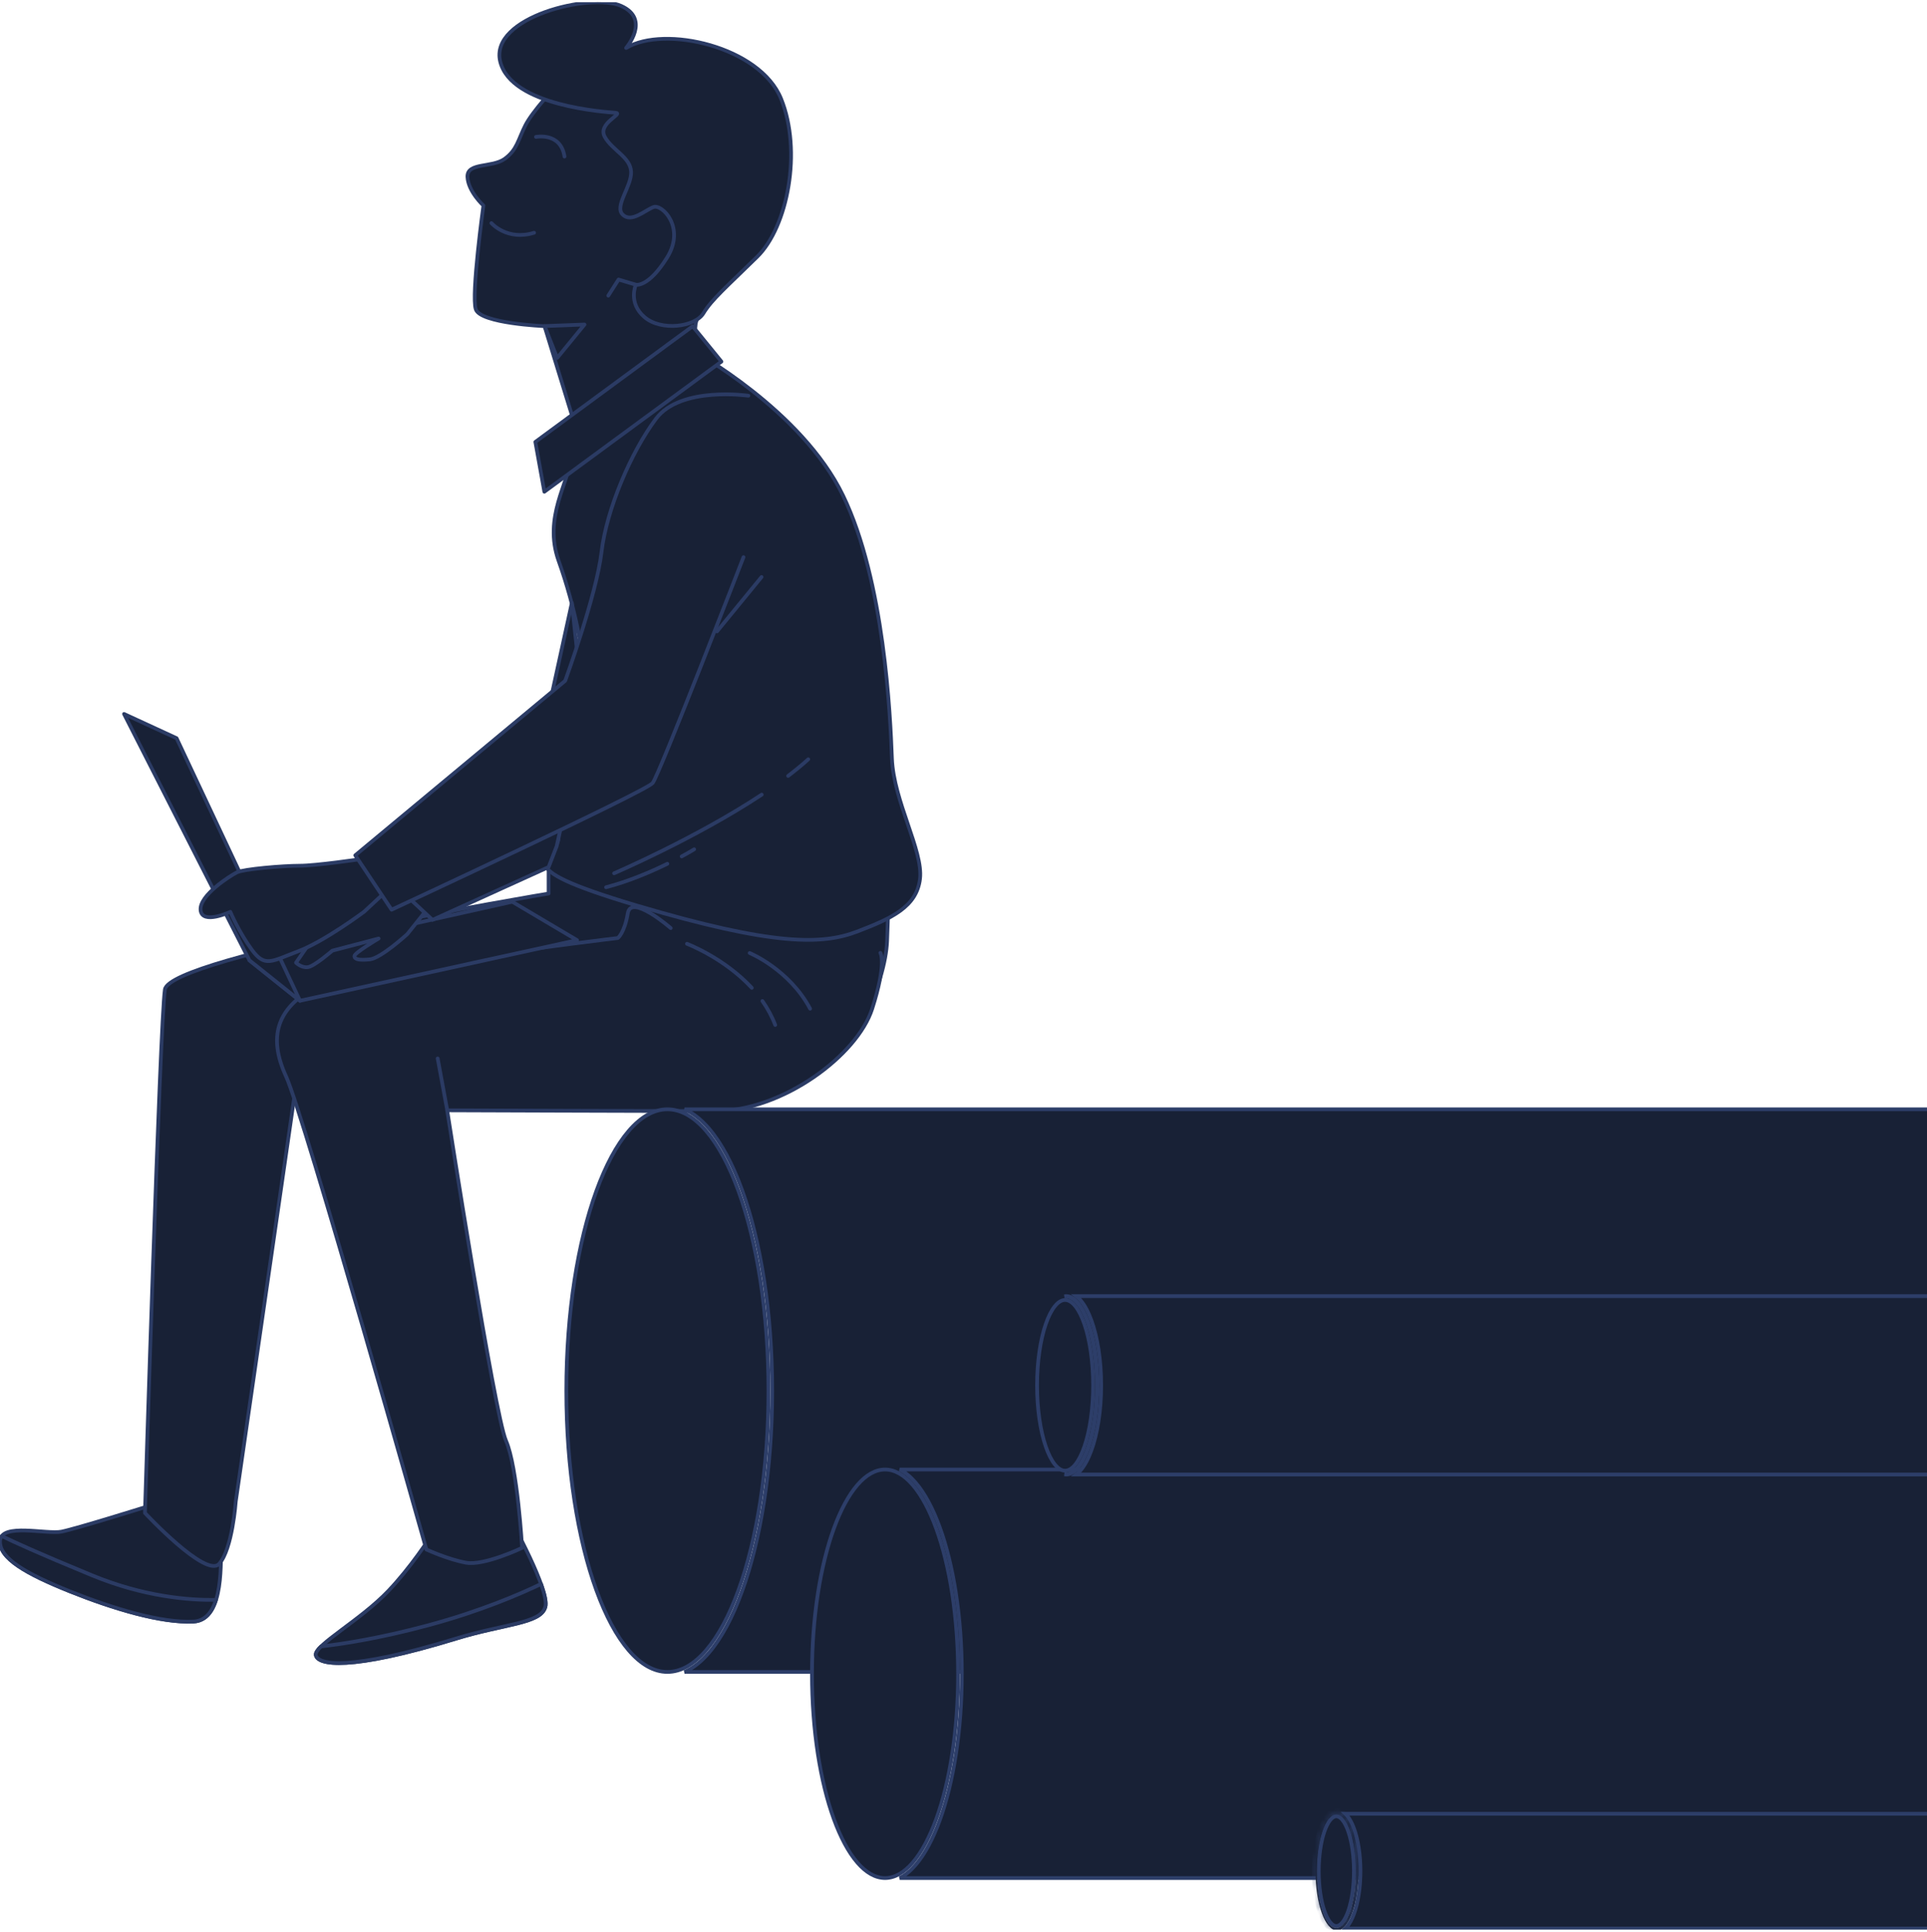 <svg width="420" height="421" viewBox="0 0 420 421" fill="none" xmlns="http://www.w3.org/2000/svg">
<g clip-path="url(#clip0_5102_3987)">
<path d="M31.683 328.416C31.683 328.416 16.569 333.143 13.387 333.771C10.187 334.399 0.327 331.832 0.031 335.692C-0.265 339.551 5.71 342.95 15.2 346.754C24.69 350.558 35.105 353.698 42.172 353.365C49.239 353.033 47.888 339.145 48.277 336.781C48.665 334.399 31.701 328.416 31.701 328.416H31.683Z" fill="#182136" stroke="#2B3B64" stroke-width="0.812" stroke-linecap="round" stroke-linejoin="round"/>
<path d="M20.138 343.319C8.299 338.444 2.804 335.914 0.399 334.732C0.196 334.99 0.048 335.304 0.011 335.692C-0.285 339.552 5.69 342.95 15.18 346.754C24.671 350.559 35.086 353.698 42.152 353.366C44.779 353.236 46.259 351.224 47.073 348.638C41.283 348.73 31.478 347.973 20.138 343.319Z" fill="#182136" stroke="#2B3B64" stroke-width="0.812" stroke-linecap="round" stroke-linejoin="round"/>
<path d="M123.532 186.809L119.573 188.969V194.713C119.573 194.713 37.011 208.453 35.938 215.637C34.865 222.82 31.591 329.692 31.591 329.692C31.591 329.692 44.91 344.005 47.778 340.773C50.664 337.541 51.385 327.181 51.385 327.181L65.093 232.516C65.093 232.516 158.089 241.048 172.111 236.727C186.152 232.424 192.978 213.734 193.348 205.11C193.7 196.486 193.7 192.534 193.7 192.534L130.377 183.909L123.532 186.79V186.809Z" fill="#182136" stroke="#2B3B64" stroke-width="0.812" stroke-linecap="round" stroke-linejoin="round"/>
<path d="M95.467 332.276C95.467 332.276 95.264 332.627 94.875 333.254C93.432 335.563 89.51 341.546 84.682 346.644C78.559 353.107 68.495 358.5 68.847 360.66C69.198 362.821 76.043 364.243 99.426 357.078C109.952 353.846 117.777 353.846 118.85 350.245C119.923 346.662 111.303 331.205 111.303 331.205L95.467 332.276Z" fill="#182136" stroke="#2B3B64" stroke-width="0.812" stroke-linecap="round" stroke-linejoin="round"/>
<path d="M118.85 350.226C119.146 349.247 118.702 347.364 117.925 345.166C113.449 347.327 104.828 351.076 93.303 354.178C82.962 356.967 74.859 358.223 69.975 358.777C69.198 359.534 68.754 360.18 68.828 360.642C69.18 362.803 76.025 364.225 99.408 357.059C109.934 353.827 117.759 353.827 118.832 350.226H118.85Z" fill="#182136" stroke="#2B3B64" stroke-width="0.812" stroke-linecap="round" stroke-linejoin="round"/>
<path d="M146.191 202.247C146.191 202.247 137.552 194.713 136.83 199.015C136.109 203.318 134.666 204.408 134.666 204.408C134.666 204.408 74.229 211.592 67.384 215.895C60.539 220.198 58.393 225.96 62.352 234.566C66.311 243.19 92.931 337.652 92.931 337.652C92.931 337.652 97.612 339.813 101.571 340.533C105.53 341.253 113.799 337.301 113.799 337.301C113.799 337.301 112.8 319.701 110.284 313.958C107.768 308.214 97.464 241.953 97.464 241.953C97.464 241.953 141.159 242.119 155.903 242.119C170.647 242.119 186.852 229.912 190.09 219.847C193.327 209.782 191.884 207.64 191.884 207.64" fill="#182136"/>
<path d="M146.191 202.247C146.191 202.247 137.552 194.713 136.83 199.015C136.109 203.318 134.666 204.408 134.666 204.408C134.666 204.408 74.229 211.592 67.384 215.895C60.539 220.198 58.393 225.96 62.352 234.566C66.311 243.19 92.931 337.652 92.931 337.652C92.931 337.652 97.612 339.813 101.571 340.533C105.53 341.253 113.799 337.301 113.799 337.301C113.799 337.301 112.8 319.701 110.284 313.958C107.768 308.214 97.464 241.953 97.464 241.953C97.464 241.953 141.159 242.119 155.903 242.119C170.647 242.119 186.852 229.912 190.09 219.847C193.327 209.782 191.884 207.64 191.884 207.64" stroke="#2B3B64" stroke-width="0.812" stroke-linecap="round" stroke-linejoin="round"/>
<path d="M97.482 241.951L95.392 230.648" stroke="#2B3B64" stroke-width="0.812" stroke-linecap="round" stroke-linejoin="round"/>
<path d="M166.169 218.129C167.279 219.718 168.241 221.454 168.962 223.356L166.169 218.129Z" fill="#182136"/>
<path d="M166.169 218.129C167.279 219.718 168.241 221.454 168.962 223.356" stroke="#2B3B64" stroke-width="0.812" stroke-linecap="round" stroke-linejoin="round"/>
<path d="M149.726 205.663C149.726 205.663 157.81 208.728 163.859 215.266L149.726 205.663Z" fill="#182136"/>
<path d="M149.726 205.663C149.726 205.663 157.81 208.728 163.859 215.266" stroke="#2B3B64" stroke-width="0.812" stroke-linecap="round" stroke-linejoin="round"/>
<path d="M163.396 207.675C163.396 207.675 171.998 211.221 176.567 219.809L163.396 207.675Z" fill="#182136"/>
<path d="M163.396 207.675C163.396 207.675 171.998 211.221 176.567 219.809" stroke="#2B3B64" stroke-width="0.812" stroke-linecap="round" stroke-linejoin="round"/>
<path d="M124.417 98.663C124.417 98.663 124.38 99.162 124.325 100.067C124.01 105.127 118.386 112.699 121.735 122.154C129.375 143.65 127.821 159.44 127.137 154.842C128.21 162.026 121.735 177.464 121.735 182.506C121.735 187.548 108.415 188.286 138.643 197.28C168.871 206.255 179.305 205.868 186.852 202.987C194.4 200.106 199.802 197.594 200.523 191.5C201.245 185.405 194.77 174.62 194.4 165.276C194.048 155.931 192.772 126.697 183.763 108.026C174.772 89.356 151.019 76.41 151.019 76.41L124.399 98.682L124.417 98.663Z" fill="#182136" stroke="#2B3B64" stroke-width="0.812" stroke-linecap="round" stroke-linejoin="round"/>
<path d="M171.777 169.08C173.349 167.879 174.829 166.679 176.161 165.46L171.777 169.08Z" fill="#182136"/>
<path d="M171.777 169.08C173.349 167.879 174.829 166.679 176.161 165.46" stroke="#2B3B64" stroke-width="0.812" stroke-linecap="round" stroke-linejoin="round"/>
<path d="M133.851 190.299C133.851 190.299 151.684 182.635 166.021 173.161L133.851 190.299Z" fill="#182136"/>
<path d="M133.851 190.299C133.851 190.299 151.684 182.635 166.021 173.161" stroke="#2B3B64" stroke-width="0.812" stroke-linecap="round" stroke-linejoin="round"/>
<path d="M145.451 188.23C141.899 189.966 137.108 192.035 132.095 193.346L145.451 188.23Z" fill="#182136"/>
<path d="M145.451 188.23C141.899 189.966 137.108 192.035 132.095 193.346" stroke="#2B3B64" stroke-width="0.812" stroke-linecap="round" stroke-linejoin="round"/>
<path d="M151.297 185.073C151.297 185.073 150.298 185.701 148.577 186.625L151.297 185.073Z" fill="#182136"/>
<path d="M151.297 185.073C151.297 185.073 150.298 185.701 148.577 186.625" stroke="#2B3B64" stroke-width="0.812" stroke-linecap="round" stroke-linejoin="round"/>
<path d="M156.272 137.593L165.984 125.737" stroke="#2B3B64" stroke-width="0.812" stroke-linecap="round" stroke-linejoin="round"/>
<path d="M120.997 19.012C120.997 19.012 116.076 24.22 114.504 27.323C112.931 30.425 112.709 32.66 109.971 34.636C107.215 36.594 101.758 35.356 101.887 38.551C102.035 41.746 105.365 44.793 105.365 44.793C105.365 44.793 102.664 64.295 103.7 67.398C104.717 70.5 118.684 71.073 118.684 71.073L125.807 94.231L150.966 77.222L151.632 70.482C152.242 67.749 156.756 59.29 160.493 52.956C164.23 46.621 162.565 29.871 153.555 22.669C144.546 15.467 132.577 16.205 128.896 15.947C125.215 15.688 120.997 19.049 120.997 19.049V19.012Z" fill="#182136" stroke="#2B3B64" stroke-width="0.812" stroke-linecap="round" stroke-linejoin="round"/>
<path d="M107.103 48.616C107.103 48.616 110.525 52.549 116.408 50.721L107.103 48.616Z" fill="#182136"/>
<path d="M107.103 48.616C107.103 48.616 110.525 52.549 116.408 50.721" stroke="#2B3B64" stroke-width="0.812" stroke-linecap="round" stroke-linejoin="round"/>
<path d="M117.795 36.87C117.185 38.292 116.223 39.234 115.649 38.994C115.076 38.754 115.113 37.406 115.723 35.984C116.334 34.562 117.296 33.62 117.869 33.86C118.443 34.1 118.406 35.448 117.795 36.87Z" fill="#182136"/>
<path d="M116.817 29.834C116.817 29.834 122.237 28.763 123.033 34.118L116.817 29.834Z" fill="#182136"/>
<path d="M116.817 29.834C116.817 29.834 122.237 28.763 123.033 34.118" stroke="#2B3B64" stroke-width="0.812" stroke-linecap="round" stroke-linejoin="round"/>
<path d="M118.704 71.054L127.399 70.721L121.442 77.997L118.704 71.054Z" fill="#182136" stroke="#2B3B64" stroke-width="0.812" stroke-linecap="round" stroke-linejoin="round"/>
<path d="M138.591 62.042L134.817 60.915L132.579 64.424" fill="#182136"/>
<path d="M138.591 62.042L134.817 60.915L132.579 64.424" stroke="#2B3B64" stroke-width="0.812" stroke-linecap="round" stroke-linejoin="round"/>
<path d="M136.461 10.443C136.461 10.443 141.9 4.2 135.37 1.283C128.84 -1.635 106.622 3.702 109.027 13.434C111.432 23.167 132.151 24.404 134.13 24.57C136.11 24.736 130.172 26.842 131.799 29.797C133.427 32.751 137.405 34.229 137.553 37.424C137.701 40.619 133.834 44.922 135.721 46.768C137.608 48.634 140.531 45.845 142.418 45.125C144.305 44.404 149.466 49.594 145.396 56.131C141.327 62.687 138.589 62.059 138.589 62.059C138.589 62.059 136.831 65.975 140.457 69.096C144.083 72.217 151.464 71.293 153.314 68.265C155.146 65.236 158.364 62.503 165.024 55.965C171.684 49.428 174.847 32.899 170.241 21.523C165.635 10.147 144.823 5.438 136.498 10.443H136.461Z" fill="#182136" stroke="#2B3B64" stroke-width="0.812" stroke-linecap="round" stroke-linejoin="round"/>
<path d="M150.964 71.091L116.685 96.299L118.645 107.158L157.235 78.792L150.964 71.091Z" fill="#182136" stroke="#2B3B64" stroke-width="0.812" stroke-linecap="round" stroke-linejoin="round"/>
<path d="M65.385 218.075L125.767 204.87L111.652 196.504L54.359 209.266L65.385 218.075Z" fill="#182136" stroke="#2B3B64" stroke-width="0.812" stroke-linecap="round" stroke-linejoin="round"/>
<path d="M38.488 160.862L65.386 218.074L54.36 209.265L27.037 155.58L38.488 160.862Z" fill="#182136" stroke="#2B3B64" stroke-width="0.812" stroke-linecap="round" stroke-linejoin="round"/>
<path d="M87.068 193.753L73.156 197.336L64.517 209.783C64.517 209.783 65.719 210.983 67.162 210.743C68.605 210.503 72.435 207.16 72.435 207.16L82.517 204.52C82.517 204.52 77.245 207.641 77.245 208.342C77.245 209.044 78.207 209.303 80.612 209.063C83.016 208.823 88.77 203.559 88.77 203.559L92.599 198.776L87.086 193.753H87.068Z" fill="#182136" stroke="#2B3B64" stroke-width="0.812" stroke-linecap="round" stroke-linejoin="round"/>
<path d="M124.638 131.369L117.535 163.817L87.066 193.753L94.263 200.456L119.57 188.951L121.327 184.408L127.432 157.224L124.638 131.369Z" fill="#182136" stroke="#2B3B64" stroke-width="0.812" stroke-linecap="round" stroke-linejoin="round"/>
<path d="M78.633 187.214C78.633 187.214 68.921 188.655 65.313 188.655C61.706 188.655 53.085 189.375 51.642 190.095C50.199 190.815 43.373 195.118 43.724 198.35C44.076 201.582 50.199 198.701 50.199 198.701C50.199 198.701 51.994 203.004 54.88 206.956C57.766 210.908 59.19 209.468 64.962 207.307C70.715 205.146 79.354 198.683 79.354 198.683L84.386 194.01L78.633 187.177V187.214Z" fill="#182136" stroke="#2B3B64" stroke-width="0.812" stroke-linecap="round" stroke-linejoin="round"/>
<path d="M163.119 86.233C163.119 86.233 148.375 84.072 142.973 91.256C137.571 98.44 132.188 111.017 131.097 120.343C130.005 129.669 123.179 148.358 123.179 148.358L77.43 186.383L85.348 198.239C85.348 198.239 140.809 172.44 142.252 170.63C143.695 168.839 162.046 121.414 162.046 121.414" fill="#182136"/>
<path d="M163.119 86.233C163.119 86.233 148.375 84.072 142.973 91.256C137.571 98.44 132.188 111.017 131.097 120.343C130.005 129.669 123.179 148.358 123.179 148.358L77.43 186.383L85.348 198.239C85.348 198.239 140.809 172.44 142.252 170.63C143.695 168.839 162.046 121.414 162.046 121.414" stroke="#2B3B64" stroke-width="0.812" stroke-linecap="round" stroke-linejoin="round"/>
<path d="M144.72 361.717C147.343 361.717 149.903 360.166 152.288 357.224C154.67 354.284 156.832 350.006 158.657 344.684C162.304 334.044 164.567 319.318 164.567 303.033C164.567 286.748 162.304 272.023 158.657 261.382C156.832 256.06 154.67 251.782 152.288 248.843C149.903 245.9 147.343 244.35 144.72 244.35C142.096 244.35 139.537 245.9 137.152 248.843C134.77 251.782 132.607 256.06 130.783 261.382C127.136 272.023 124.873 286.748 124.873 303.033C124.873 319.318 127.136 334.044 130.783 344.684C132.607 350.006 134.77 354.284 137.152 357.224C139.537 360.166 142.096 361.717 144.72 361.717Z" stroke="#2D3E69" stroke-width="0.812"/>
<path d="M144.72 361.717C147.343 361.717 149.903 360.166 152.288 357.224C154.67 354.284 156.832 350.006 158.657 344.684C162.304 334.044 164.567 319.318 164.567 303.033C164.567 286.748 162.304 272.023 158.657 261.382C156.832 256.06 154.67 251.782 152.288 248.843C149.903 245.9 147.343 244.35 144.72 244.35C142.096 244.35 139.537 245.9 137.152 248.843C134.77 251.782 132.607 256.06 130.783 261.382C127.136 272.023 124.873 286.748 124.873 303.033C124.873 319.318 127.136 334.044 130.783 344.684C132.607 350.006 134.77 354.284 137.152 357.224C139.537 360.166 142.096 361.717 144.72 361.717Z" fill="#182136" stroke="#2D3E69" stroke-width="0.812"/>
<path d="M145.464 241.729C142.528 241.729 139.68 243.364 137.038 246.437C134.397 249.509 132.001 253.978 129.981 259.535C125.941 270.647 123.436 286.026 123.436 303.033C123.436 320.04 125.941 335.419 129.981 346.531C132.001 352.088 134.397 356.557 137.038 359.629C139.68 362.702 142.528 364.337 145.464 364.337C148.399 364.337 151.248 362.702 153.889 359.629C156.53 356.557 158.926 352.088 160.947 346.531C164.986 335.419 167.492 320.04 167.492 303.033C167.492 286.026 164.986 270.647 160.947 259.535C158.926 253.978 156.53 249.509 153.889 246.437C151.248 243.364 148.399 241.729 145.464 241.729Z" fill="#182136" stroke="#2D3E69" stroke-width="0.812"/>
<path d="M513.639 241.729L149.201 241.729C151.072 242.553 152.849 243.981 154.506 245.908C157.233 249.081 159.671 253.648 161.71 259.258C165.79 270.48 168.304 285.956 168.304 303.033C168.304 320.11 165.79 335.586 161.71 346.808C159.671 352.418 157.233 356.985 154.506 360.158C152.849 362.085 151.072 363.513 149.201 364.337L513.639 364.337C516.574 364.337 519.423 362.702 522.064 359.629C524.705 356.557 527.101 352.088 529.121 346.531C533.161 335.419 535.667 320.041 535.667 303.033C535.667 286.026 533.161 270.647 529.121 259.535C527.101 253.978 524.705 249.509 522.064 246.437C519.423 243.364 516.574 241.729 513.639 241.729Z" fill="#182136" stroke="#2D3E69" stroke-width="0.812"/>
<path d="M192.357 407.346C194.22 407.346 196.055 406.246 197.78 404.117C199.502 401.991 201.072 398.89 202.397 395.023C205.047 387.292 206.693 376.586 206.693 364.741C206.693 352.897 205.047 342.191 202.397 334.46C201.072 330.592 199.502 327.492 197.78 325.366C196.055 323.237 194.22 322.137 192.357 322.137C190.495 322.137 188.66 323.237 186.935 325.366C185.212 327.492 183.643 330.592 182.317 334.46C179.668 342.191 178.021 352.897 178.021 364.741C178.021 376.586 179.668 387.292 182.317 395.023C183.643 398.89 185.212 401.991 186.935 404.117C188.66 406.246 190.495 407.346 192.357 407.346Z" stroke="#2D3E69" stroke-width="0.812"/>
<path d="M192.357 407.346C194.22 407.346 196.055 406.246 197.78 404.117C199.502 401.991 201.072 398.89 202.397 395.023C205.047 387.292 206.693 376.586 206.693 364.741C206.693 352.897 205.047 342.191 202.397 334.46C201.072 330.592 199.502 327.492 197.78 325.366C196.055 323.237 194.22 322.137 192.357 322.137C190.495 322.137 188.66 323.237 186.935 325.366C185.212 327.492 183.643 330.592 182.317 334.46C179.668 342.191 178.021 352.897 178.021 364.741C178.021 376.586 179.668 387.292 182.317 395.023C183.643 398.89 185.212 401.991 186.935 404.117C188.66 406.246 190.495 407.346 192.357 407.346Z" fill="#182136" stroke="#2D3E69" stroke-width="0.812"/>
<path d="M192.899 320.23C190.807 320.23 188.761 321.395 186.85 323.618C184.94 325.84 183.201 329.08 181.733 333.118C178.798 341.191 176.976 352.372 176.976 364.742C176.976 377.112 178.798 388.292 181.733 396.366C183.201 400.404 184.94 403.643 186.85 405.865C188.761 408.089 190.807 409.254 192.899 409.254C194.991 409.254 197.037 408.089 198.948 405.865C200.859 403.643 202.597 400.404 204.065 396.366C207 388.292 208.823 377.112 208.823 364.742C208.823 352.372 207 341.191 204.065 333.118C202.597 329.08 200.859 325.84 198.948 323.618C197.037 321.395 194.991 320.23 192.899 320.23Z" fill="#182136" stroke="#2D3E69" stroke-width="0.812"/>
<path d="M460.891 320.23L196.108 320.23C197.326 320.857 198.483 321.83 199.565 323.089C201.562 325.412 203.343 328.75 204.829 332.84C207.804 341.024 209.636 352.302 209.636 364.742C209.636 377.181 207.804 388.46 204.829 396.643C203.343 400.733 201.562 404.072 199.565 406.395C198.483 407.654 197.326 408.627 196.108 409.254L460.891 409.254C462.984 409.254 465.029 408.089 466.941 405.865C468.851 403.643 470.589 400.404 472.057 396.366C474.992 388.292 476.815 377.112 476.815 364.742C476.815 352.372 474.992 341.191 472.057 333.118C470.589 329.08 468.851 325.84 466.941 323.618C465.029 321.395 462.984 320.23 460.891 320.23Z" fill="#182136" stroke="#2D3E69" stroke-width="0.812"/>
<path d="M232.141 320.482C232.867 320.482 233.62 320.053 234.361 319.139C235.099 318.228 235.782 316.885 236.363 315.19C237.524 311.803 238.249 307.098 238.249 301.882C238.249 296.666 237.524 291.96 236.363 288.574C235.782 286.878 235.099 285.535 234.361 284.624C233.62 283.71 232.867 283.281 232.141 283.281C231.414 283.281 230.662 283.71 229.921 284.624C229.183 285.535 228.5 286.878 227.919 288.574C226.758 291.96 226.033 296.666 226.033 301.882C226.033 307.098 226.758 311.803 227.919 315.19C228.5 316.885 229.183 318.228 229.921 319.139C230.662 320.053 231.414 320.482 232.141 320.482Z" fill="#182136" stroke="#2D3E69" stroke-width="0.812"/>
<path d="M232.379 282.438C232.247 282.438 232.115 282.45 231.983 282.473C232.035 282.47 232.087 282.469 232.14 282.469C233.213 282.469 234.174 283.104 234.992 284.113C235.812 285.126 236.533 286.566 237.131 288.31C238.328 291.802 239.061 296.601 239.061 301.882C239.061 307.162 238.328 311.961 237.131 315.453C236.533 317.197 235.812 318.638 234.992 319.65C234.174 320.659 233.213 321.294 232.14 321.294C232.088 321.294 232.035 321.293 231.983 321.29C232.115 321.313 232.247 321.325 232.379 321.325C233.213 321.325 234.059 320.861 234.88 319.906C235.7 318.953 236.457 317.549 237.1 315.779C238.386 312.242 239.189 307.329 239.189 301.882C239.189 296.434 238.386 291.521 237.1 287.984C236.457 286.214 235.7 284.81 234.88 283.857C234.059 282.902 233.213 282.438 232.379 282.438Z" fill="#182136" stroke="#2D3E69" stroke-width="0.812"/>
<path d="M464.547 282.438L234.572 282.438C234.895 282.686 235.204 282.985 235.498 283.327C236.405 284.382 237.203 285.885 237.866 287.707C239.191 291.354 240.003 296.365 240.003 301.882C240.003 307.398 239.191 312.409 237.866 316.056C237.203 317.878 236.405 319.381 235.498 320.436C235.204 320.778 234.895 321.077 234.572 321.325L464.547 321.325C465.381 321.325 466.228 320.861 467.049 319.906C467.868 318.953 468.625 317.549 469.269 315.779C470.554 312.242 471.357 307.329 471.357 301.882C471.357 296.434 470.554 291.521 469.269 287.984C468.625 286.214 467.868 284.81 467.049 283.857C466.228 282.902 465.381 282.438 464.547 282.438Z" fill="#182136" stroke="#2D3E69" stroke-width="0.812"/>
<path d="M291.263 419.714C291.676 419.714 292.129 419.471 292.598 418.892C293.064 418.317 293.501 417.461 293.876 416.366C294.625 414.181 295.096 411.135 295.096 407.753C295.096 404.37 294.625 401.325 293.876 399.14C293.501 398.045 293.064 397.188 292.598 396.613C292.129 396.035 291.676 395.792 291.263 395.792C290.851 395.792 290.398 396.035 289.929 396.613C289.463 397.188 289.025 398.045 288.65 399.14C287.901 401.325 287.431 404.37 287.431 407.753C287.431 411.135 287.901 414.181 288.65 416.366C289.025 417.461 289.463 418.317 289.929 418.892C290.398 419.471 290.851 419.714 291.263 419.714Z" stroke="#2D3E69" stroke-width="0.812"/>
<path d="M291.263 419.714C291.676 419.714 292.129 419.471 292.598 418.892C293.064 418.317 293.501 417.461 293.876 416.366C294.625 414.181 295.096 411.135 295.096 407.753C295.096 404.37 294.625 401.325 293.876 399.14C293.501 398.045 293.064 397.188 292.598 396.613C292.129 396.035 291.676 395.792 291.263 395.792C290.851 395.792 290.398 396.035 289.929 396.613C289.463 397.188 289.025 398.045 288.65 399.14C287.901 401.325 287.431 404.37 287.431 407.753C287.431 411.135 287.901 414.181 288.65 416.366C289.025 417.461 289.463 418.317 289.929 418.892C290.398 419.471 290.851 419.714 291.263 419.714Z" fill="#182136" stroke="#2D3E69" stroke-width="0.812"/>
<mask id="path-56-inside-1_5102_3987" fill="white">
<path d="M286.723 407.753C286.723 400.619 288.824 394.837 291.418 394.837C294.012 394.837 296.113 400.619 296.113 407.753C296.113 414.886 294.012 420.668 291.418 420.668C288.824 420.668 286.723 414.886 286.723 407.753ZM295.501 407.753C295.501 400.923 293.604 395.386 291.262 395.386C288.921 395.386 287.024 400.923 287.024 407.753C287.024 414.583 288.921 420.12 291.262 420.12C293.604 420.12 295.501 414.583 295.501 407.753Z"/>
</mask>
<path d="M286.723 407.753C286.723 400.619 288.824 394.837 291.418 394.837C294.012 394.837 296.113 400.619 296.113 407.753C296.113 414.886 294.012 420.668 291.418 420.668C288.824 420.668 286.723 414.886 286.723 407.753ZM295.501 407.753C295.501 400.923 293.604 395.386 291.262 395.386C288.921 395.386 287.024 400.923 287.024 407.753C287.024 414.583 288.921 420.12 291.262 420.12C293.604 420.12 295.501 414.583 295.501 407.753Z" fill="#182136"/>
<path d="M285.91 407.753C285.91 404.117 286.444 400.79 287.334 398.342C287.778 397.122 288.325 396.077 288.974 395.323C289.621 394.57 290.444 394.025 291.418 394.025L291.418 395.65C291.095 395.65 290.683 395.827 290.206 396.382C289.732 396.934 289.267 397.781 288.861 398.898C288.052 401.125 287.535 404.255 287.535 407.753L285.91 407.753ZM291.418 394.025C292.392 394.025 293.215 394.57 293.862 395.323C294.511 396.077 295.058 397.122 295.502 398.342C296.392 400.79 296.926 404.117 296.926 407.753L295.301 407.753C295.301 404.255 294.784 401.125 293.975 398.898C293.569 397.781 293.105 396.934 292.63 396.382C292.153 395.827 291.741 395.65 291.418 395.65L291.418 394.025ZM296.926 407.753C296.926 411.389 296.392 414.716 295.502 417.163C295.058 418.384 294.511 419.428 293.862 420.183C293.215 420.935 292.392 421.481 291.418 421.481L291.418 419.856C291.741 419.856 292.153 419.679 292.63 419.124C293.105 418.572 293.569 417.725 293.975 416.608C294.784 414.381 295.301 411.25 295.301 407.753L296.926 407.753ZM291.418 421.481C290.444 421.481 289.621 420.935 288.974 420.183C288.325 419.428 287.778 418.384 287.334 417.163C286.444 414.716 285.91 411.389 285.91 407.753L287.535 407.753C287.535 411.25 288.052 414.381 288.861 416.608C289.267 417.725 289.732 418.572 290.206 419.124C290.683 419.679 291.095 419.856 291.418 419.856L291.418 421.481ZM294.689 407.753C294.689 404.403 294.222 401.404 293.491 399.271C293.124 398.201 292.706 397.393 292.281 396.869C291.851 396.338 291.502 396.198 291.262 396.198L291.262 394.573C292.194 394.573 292.96 395.125 293.544 395.846C294.133 396.574 294.628 397.577 295.028 398.745C295.832 401.088 296.314 404.273 296.314 407.753L294.689 407.753ZM291.262 396.198C291.023 396.198 290.674 396.338 290.244 396.869C289.819 397.393 289.4 398.201 289.034 399.271C288.303 401.404 287.836 404.403 287.836 407.753L286.211 407.753C286.211 404.273 286.693 401.088 287.496 398.745C287.897 397.577 288.392 396.574 288.981 395.846C289.565 395.125 290.331 394.573 291.262 394.573L291.262 396.198ZM287.836 407.753C287.836 411.103 288.303 414.102 289.034 416.234C289.4 417.305 289.819 418.113 290.244 418.637C290.674 419.167 291.023 419.308 291.262 419.308L291.262 420.932C290.331 420.932 289.565 420.38 288.981 419.66C288.392 418.932 287.897 417.929 287.496 416.761C286.693 414.418 286.211 411.233 286.211 407.753L287.836 407.753ZM291.262 419.308C291.502 419.308 291.851 419.167 292.281 418.637C292.706 418.113 293.124 417.305 293.491 416.234C294.222 414.102 294.689 411.103 294.689 407.753L296.314 407.753C296.314 411.233 295.832 414.418 295.028 416.761C294.628 417.929 294.133 418.932 293.544 419.66C292.96 420.38 292.194 420.932 291.262 420.932L291.262 419.308Z" fill="#2D3E69" mask="url(#path-56-inside-1_5102_3987)"/>
<path d="M442.481 395.244L293.225 395.244C293.338 395.35 293.447 395.465 293.552 395.587C294.157 396.292 294.684 397.287 295.118 398.481C295.988 400.873 296.518 404.151 296.518 407.753C296.518 411.354 295.988 414.632 295.118 417.025C294.684 418.219 294.157 419.214 293.552 419.918C293.447 420.041 293.338 420.156 293.225 420.262L442.481 420.262C442.967 420.262 443.482 419.993 444.001 419.389C444.52 418.786 445.005 417.89 445.42 416.747C446.25 414.465 446.771 411.285 446.771 407.753C446.771 404.221 446.25 401.041 445.42 398.759C445.005 397.616 444.52 396.72 444.001 396.117C443.482 395.513 442.967 395.244 442.481 395.244Z" fill="#182136" stroke="#2D3E69" stroke-width="0.812"/>
</g>
<defs>
<clipPath id="clip0_5102_3987">
<rect width="420" height="420" fill="white" transform="translate(0 0.487)"/>
</clipPath>
</defs>
</svg>
